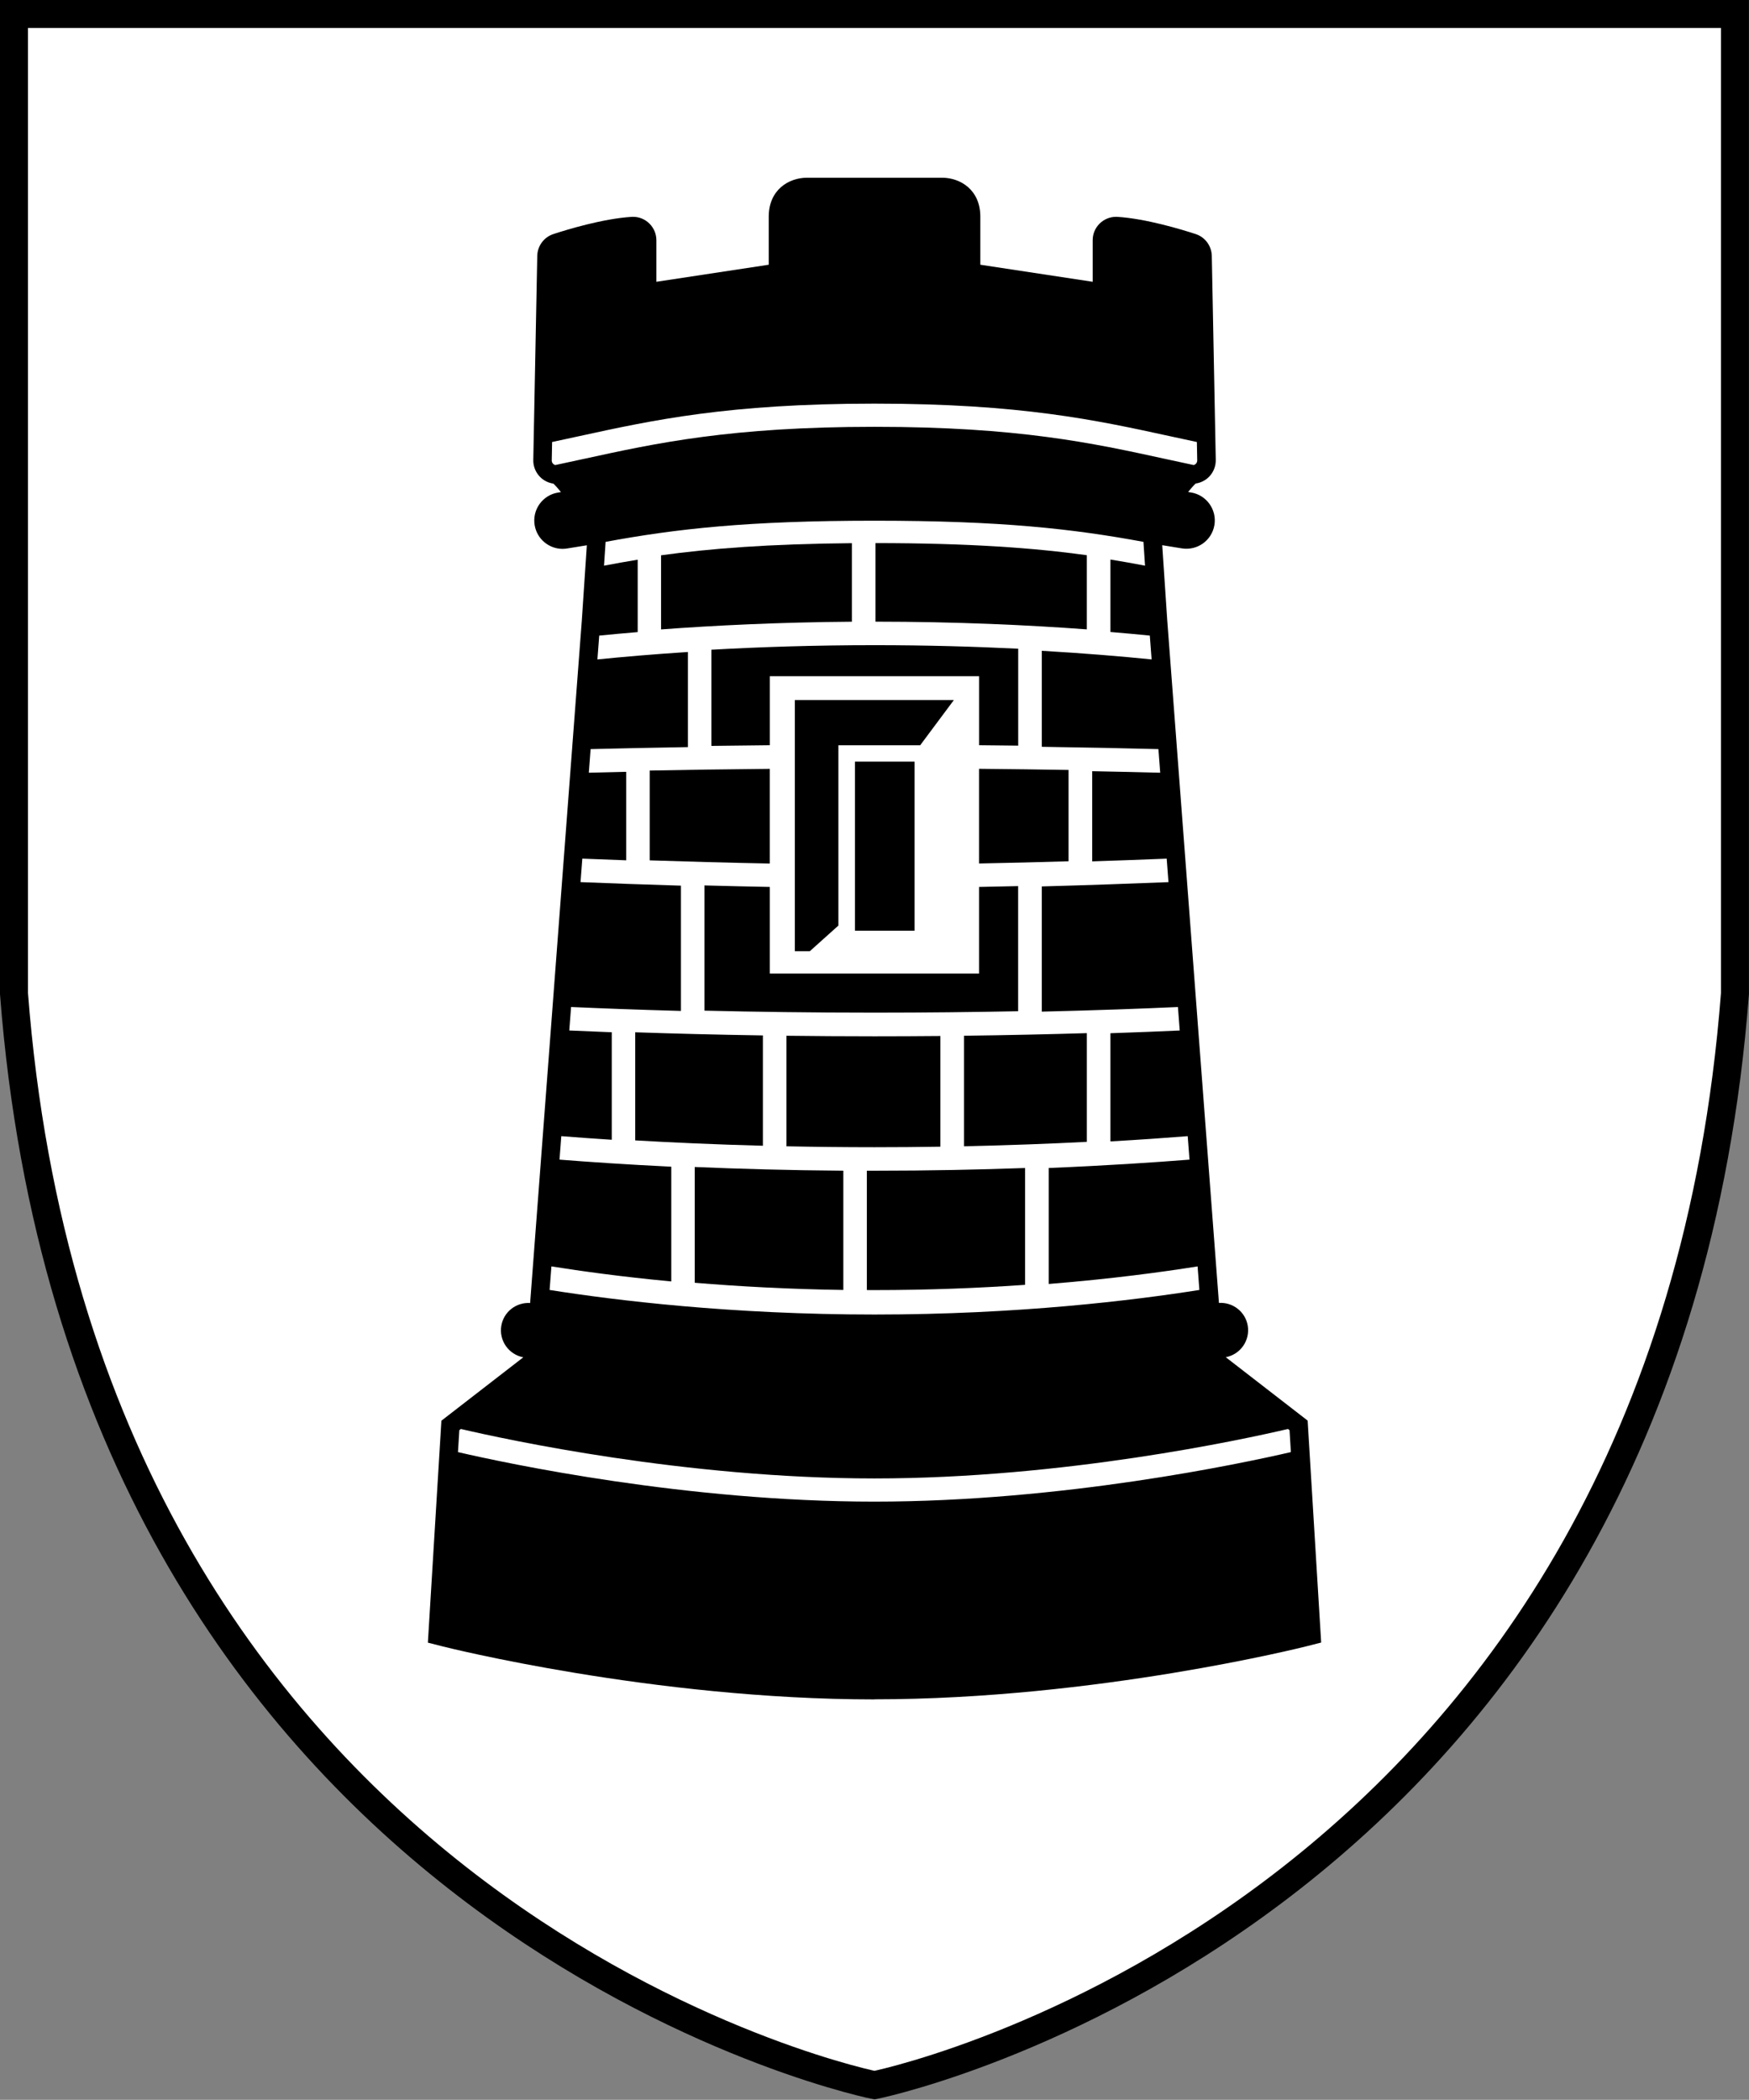<svg width="132.3mm" height="158.8mm" version="1.1" viewBox="0 0 132.3 158.8" xml:space="preserve" xmlns="http://www.w3.org/2000/svg" xmlns:cc="http://creativecommons.org/ns#" xmlns:dc="http://purl.org/dc/elements/1.1/" xmlns:rdf="http://www.w3.org/1999/02/22-rdf-syntax-ns#"><rect x="0" y="0" width="132.3" height="158.8" fill="#808080" stroke="none"/><path d="m1.058 1.058v74.08c5.292 68.79 62.44 82.02 65.09 82.55 2.646-0.529 59.8-13.76 65.09-82.55v-74.08z" fill="#fff" stroke="#000" stroke-width="2.117"/><g transform="matrix(1.213 0 0 1.213 -14.09 -13.75)"><path d="m79.39 45.95c-3.257-0.449-7.285-0.753-13.18-0.755v4.898c5.058 0.002 9.519 0.211 13.18 0.481v-4.624"/><path d="m72.67 65.17c1.919-0.036 3.803-0.084 5.581-0.138v-5.693c-1.708-0.028-3.575-0.054-5.581-0.072v5.903"/><path d="m68.65 69.36v-10.54h-3.718v10.54h3.718"/><path d="m75.11 66.58c-0.803 0.019-1.618 0.036-2.439 0.052v5.402h-13.05v-5.402c-1.386-0.026-2.753-0.058-4.077-0.094v7.807c3.121 0.074 6.692 0.126 10.6 0.126 3.242 0 6.249-0.036 8.963-0.09v-7.801"/><path d="m55.98 57.84c1.156-0.016 2.37-0.03 3.642-0.042v-4.304h13.05v4.304c0.841 0.008 1.648 0.017 2.439 0.026v-6.044c-2.702-0.133-5.706-0.221-8.963-0.221-3.749 0-7.165 0.115-10.17 0.284v5.996"/><path d="m60.66 75.91v6.892c1.74 0.036 3.57 0.058 5.485 0.058 1.418 0 2.79-0.012 4.114-0.033v-6.902c-1.325 0.012-2.697 0.019-4.114 0.019-1.914 0-3.745-0.014-5.485-0.034"/><path d="m71.1 54.98h-9.918v15.66h0.933l1.783-1.599v-11.24h5.1l2.102-2.821"/><path d="m71.73 82.8c2.824-0.06 5.397-0.16 7.661-0.275v-6.778c-2.267 0.068-4.84 0.127-7.661 0.162v6.891"/><path d="m54.94 91.31c2.744 0.228 5.86 0.4 9.266 0.449v-7.436c-3.4-0.025-6.516-0.113-9.266-0.231v7.217"/><path d="m75.54 91.44v-7.284c-2.828 0.101-5.985 0.168-9.397 0.168-0.158 0-0.313-0.001-0.47-0.001v7.442c0.157 4.1e-4 0.311 0.002 0.47 0.002 3.417 0 6.574-0.13 9.397-0.327"/><path d="m40.26 100.5 0.096-0.074c2.8 0.655 13.99 3.084 25.79 3.084 11.8 0 22.99-2.429 25.79-3.084l0.096 0.074 0.083 1.368c-3.091 0.715-14.23 3.087-25.97 3.087-11.74 0-22.88-2.372-25.97-3.087zm5.742-10.21c1.854 0.296 4.387 0.647 7.475 0.938v-7.154c-2.798-0.136-5.149-0.296-6.97-0.441l0.111-1.463c0.917 0.073 1.968 0.149 3.148 0.225v-6.703c-0.97-0.037-1.852-0.074-2.649-0.11l0.111-1.464c1.837 0.082 4.149 0.171 6.852 0.245v-7.811c-2.323-0.069-4.46-0.148-6.262-0.22l0.111-1.464c0.846 0.034 1.761 0.069 2.739 0.104v-5.517c-0.837 0.019-1.612 0.037-2.333 0.056l0.112-1.471c1.714-0.044 3.75-0.088 6.068-0.126v-5.93c-2.138 0.139-4.026 0.301-5.644 0.464l0.113-1.486c0.747-0.073 1.543-0.147 2.399-0.218v-4.514c-0.731 0.118-1.422 0.244-2.1 0.373l0.099-1.485c4.405-0.815 8.89-1.319 16.77-1.319 7.877 0 12.36 0.504 16.77 1.319l0.099 1.485c-0.696-0.133-1.406-0.262-2.158-0.382v4.517c0.877 0.073 1.692 0.148 2.456 0.223l0.112 1.486c-1.916-0.192-4.216-0.385-6.848-0.537v5.985c2.824 0.041 5.266 0.093 7.272 0.145l0.112 1.471c-1.243-0.033-2.663-0.065-4.241-0.095v5.622c1.7-0.056 3.269-0.114 4.646-0.169l0.111 1.464c-2.219 0.089-4.947 0.187-7.9 0.267v7.806c3.417-0.08 6.291-0.188 8.49-0.287l0.111 1.464c-1.235 0.056-2.68 0.114-4.321 0.169v6.745c1.874-0.107 3.489-0.222 4.82-0.327l0.111 1.463c-2.201 0.174-5.181 0.373-8.776 0.521v7.231c3.904-0.314 7.077-0.744 9.281-1.095l0.111 1.468c-4.085 0.647-11.3 1.532-20.26 1.532-8.958 0-16.17-0.884-20.26-1.532zm2.045-50.35c-0.599 0.131-1.199 0.261-1.808 0.39-0.126-0.039-0.22-0.152-0.216-0.295l0.022-1.142c0.569-0.12 1.132-0.243 1.694-0.366 4.568-0.996 9.292-2.027 18.41-2.027 9.115 0 13.84 1.031 18.41 2.027 0.561 0.123 1.125 0.245 1.694 0.366l0.022 1.142c3e-3 0.142-0.09 0.256-0.216 0.295-0.609-0.129-1.209-0.259-1.809-0.39-4.493-0.98-9.14-1.994-18.1-1.994-8.96 0-13.61 1.014-18.1 1.994zm18.1 77.34c13.81 0 26.8-3.27 26.93-3.303l0.927-0.236-0.058-0.955-0.754-12.36-0.032-0.523-0.415-0.321-4.69-3.63c0.913-0.175 1.524-1.045 1.37-1.966-0.147-0.874-0.936-1.473-1.796-1.419l-3.227-42.6-0.309-4.641c0.404 0.064 0.804 0.128 1.219 0.198 0.965 0.158 1.872-0.488 2.034-1.45 0.162-0.961-0.488-1.872-1.449-2.034-0.065-0.011-0.127-0.02-0.191-0.031 0.188-0.232 0.353-0.418 0.471-0.527 0.317-0.046 0.615-0.195 0.84-0.426 0.274-0.281 0.424-0.666 0.414-1.059l-0.247-12.71c-0.016-0.625-0.42-1.167-1.004-1.358-0.872-0.285-3.094-0.96-4.878-1.073l-0.036-0.002-0.055-5.34e-4c-0.39 0-0.77 0.161-1.043 0.442-0.267 0.276-0.414 0.638-0.413 1.022v2.586l-7.006-1.063v-2.996c0-1.668-1.238-2.428-2.388-2.428h-8.419c-1.15 0-2.388 0.759-2.388 2.428v2.996l-7.006 1.063v-2.586c0-0.807-0.653-1.464-1.456-1.464h-0.036l-0.055 0.003c-1.784 0.112-4.006 0.787-4.878 1.073-0.585 0.191-0.988 0.734-1.004 1.351l-0.248 12.73c-0.011 0.384 0.141 0.77 0.414 1.051 0.225 0.231 0.523 0.381 0.84 0.426 0.119 0.109 0.283 0.295 0.472 0.527-0.065 0.011-0.126 0.02-0.191 0.031-0.962 0.162-1.611 1.073-1.449 2.034 0.145 0.863 0.892 1.475 1.739 1.475 0.097 0 0.196-0.009 0.295-0.025 0.414-0.07 0.815-0.133 1.219-0.198l-0.31 4.651-3.226 42.59c-0.864-0.054-1.65 0.546-1.797 1.42-0.154 0.921 0.457 1.791 1.37 1.966l-4.69 3.63-0.415 0.321-0.032 0.523-0.754 12.36-0.058 0.955 0.927 0.236c0.13 0.033 13.12 3.303 26.93 3.303"/><path d="m64.74 45.2c-5.203 0.045-8.884 0.339-11.9 0.756v4.621c3.343-0.248 7.362-0.446 11.9-0.481v-4.896"/><path d="m59.62 59.27c-2.779 0.025-5.298 0.063-7.489 0.106v5.599c2.309 0.076 4.866 0.148 7.489 0.198v-5.902"/><path d="m59.19 75.89c-2.985-0.047-5.664-0.118-7.961-0.196v6.74c2.293 0.133 4.972 0.255 7.961 0.334v-6.877"/></g></svg>

